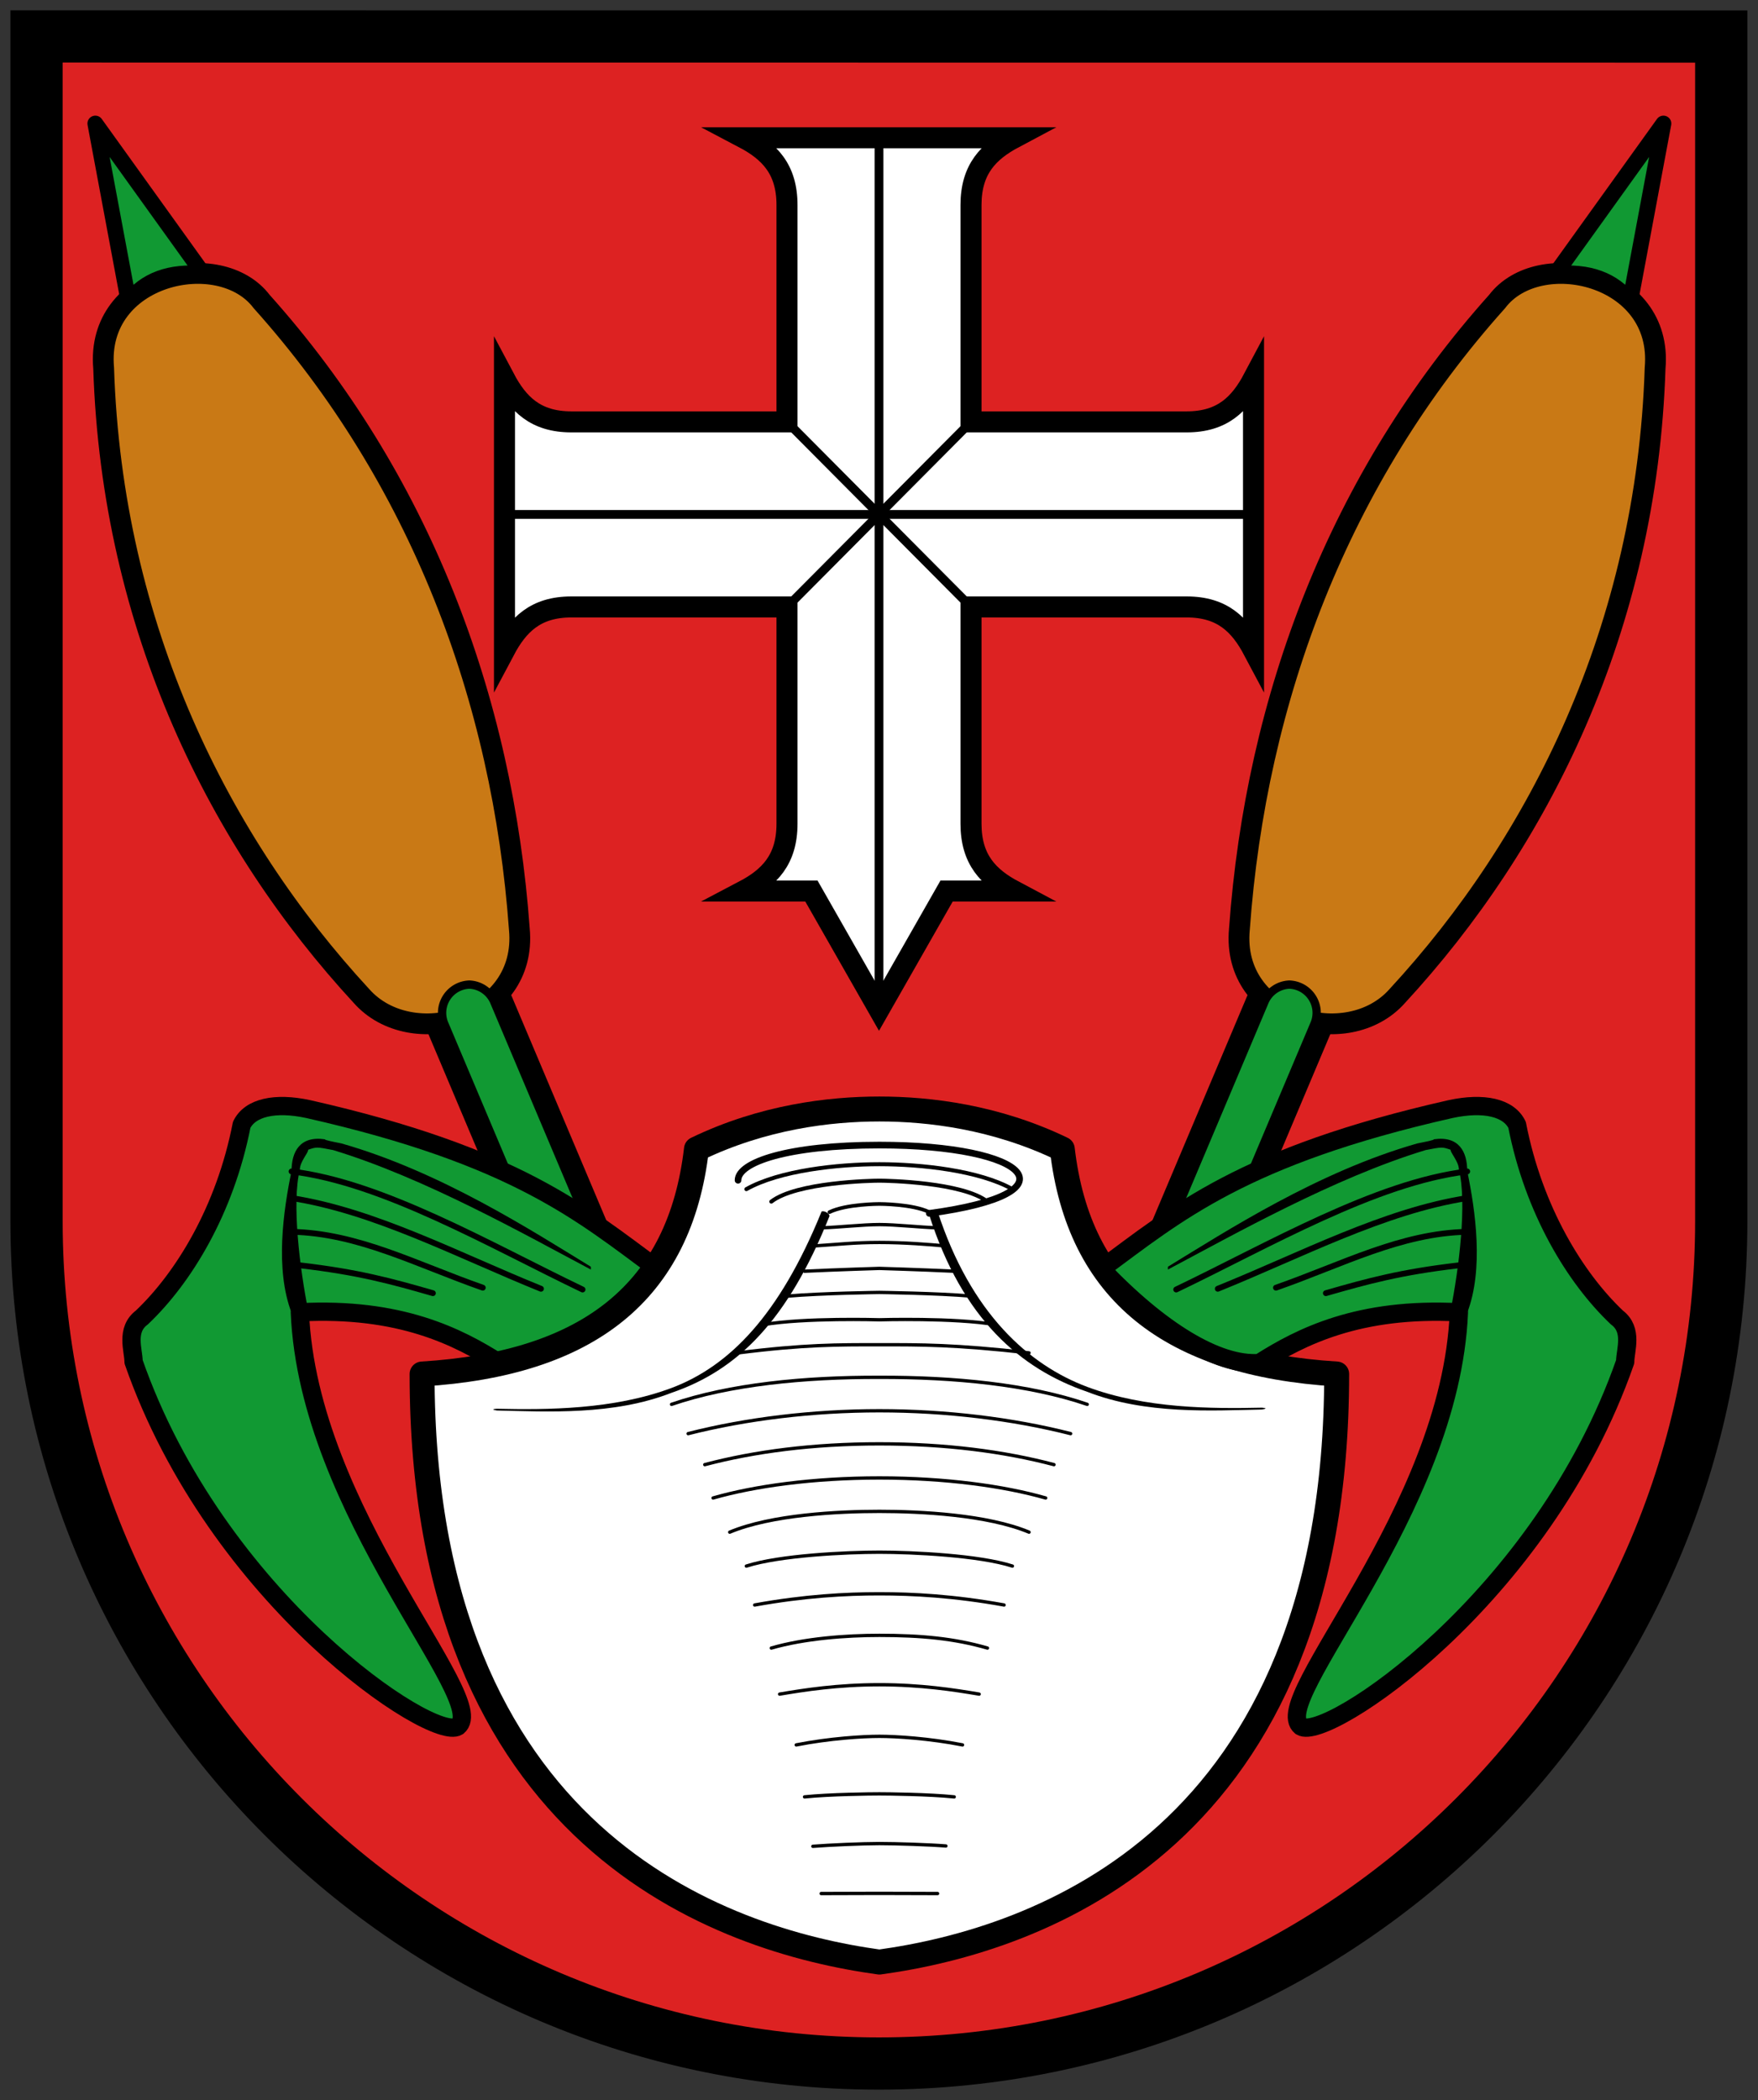 <?xml version="1.0"?>
<svg xmlns="http://www.w3.org/2000/svg" xmlns:xlink="http://www.w3.org/1999/xlink" viewBox="0 0 676.4 808">
<rect x="0" y="0" width="676.4" height="808" fill="#333333" stroke="none"/>
<g stroke="#000">
<path d="m14.06 14.06v455.7c0 179 145.1 324.1 324.1 324.1s324.1-145.1 324.1-324.1v-455.7l-648.2-.04z" stroke-width="20.1" fill="#d22"/>
<path d="m302.8 316.9c0 13.9-6.8 20.7-16.7 25.9h26.1l26 45.6 26-45.6h26c-9.8-5.2-16.6-12-16.6-25.9v-83.4h83c13.8 0 20.5 6.9 25.7 16.7v-52.3-52.3c-5.2 9.8-11.9 16.7-25.7 16.7h-83v-83.44c0-13.87 6.8-20.65 16.6-25.86h-52-52.1c9.9 5.21 16.7 11.99 16.7 25.86v83.44h-83c-13.8 0-20.5-6.9-25.7-16.7v52.3 52.3c5.2-9.8 11.9-16.7 25.7-16.7h83z" stroke-miterlimit="5" stroke-width="8.09" fill="#fff"/>
<g stroke-width="3.39" fill="none">
<path d="m302.8 162.3 70.8 71.2" stroke-linecap="round"/>
<path d="m373.6 162.3-70.8 71.2"/>
<g stroke-linecap="round">
<path d="m194.1 197.9h288.2"/>
<path d="m338.2 53v332.9"/>
</g>
</g>
</g>
<g transform="matrix(3.199 0 0 3.199 -4956 665)">
<g id="a">
<g transform="translate(205.7 -1.72)" stroke="#000">
<g stroke-linejoin="round" stroke-linecap="round">
<path d="m1400-84.24 14 33.16" stroke-width="11" fill="#3ae23f"/>
<path d="m1375-169.9c19 21.2 29 47.7 31 75.51 1 10.84-13 14.8-19 8-17-18.41-30-44.21-31-75.51-1-11.3 14-14.6 19-8z" stroke-width="2.5" fill="#c97915"/>
</g>
<g fill="#193">
<path d="m1400-87.75a3.4 3.4 0 0 0 -3 4.78l14 33.16a3.4 3.4 0 1 0 6 -2.66l-14-33.15a3.4 3.4 0 0 0 -3 -2.13z"/>
<path stroke-linejoin="round" d="m1359-169.9-4-21.4 13 18.1c-4-.4-7 .7-9 3.3z" stroke-linecap="round" stroke-width="1.9"/>
</g>
</g>
<g transform="translate(205.3 -2.43)">
<g stroke="#000" stroke-linejoin="round" stroke-linecap="round">
<path d="m1380-47.63c1 24.09 23 46.61 19 49.81-3 1.895-29-15.22-39-43.86 0-1.37-1-3.84 1-5.33 5-4.74 10-12.89 12-23.16 1-2.08 4-2.76 8-1.9 25 5.65 33 12.59 42 19.22-7 7.36-14 11.7-19 11.32-5-3.19-12-6.72-24-6.1z" stroke-width="2.2" fill="#193"/>
<g fill="none" stroke-width="0.7">
<path d="m1379-64.57c11 1.32 24 8.93 35 14.2"/>
<path d="m1379-61.37c10 1.56 20 6.87 30 10.91"/>
<path d="m1379-57.31c8 .16 15 3.92 23 6.72"/>
<path d="m1380-53.28c7 .81 11 1.91 16 3.35"/>
</g>
</g>
<path d="m1383-68.44c-3-.43-4 1.5-4 3.8-1 4.84-2 11.83 0 17.07l2-.27c-1-4.99-2-12.95-1-16.96 0-.94 1-1.96 1-2.38 1-.34 1-.35 3 .04 11 3.34 23 10.13 31 14.37v-.34c-7-4.27-18-11.41-30-14.83-1-.20-2-.39-2-.50z"/>
</g>
</g>
<path stroke-linejoin="round" d="m1710-42.64c-20-1.23-31-9.88-33-27.05-8-3.86-16-4.82-22-4.82s-14 .96-22 4.82c-2 17.17-13 25.82-33 27.05 0 55.97 36 68.11 55 70.72 19-2.61 55-14.75 55-70.72z" stroke="#000" stroke-linecap="round" stroke-width="3" fill="#fff"/>
<path d="m1661-61.75c4 12.51 11 18.51 19 21.25 7 2.74 15 2.26 21 2.13 1-.16 0-.22 0-.22-6 .13-14 .12-21-2.5s-14-8.82-18-21.1c0-.35-2-.01-1 .44z"/>
<g stroke-linejoin="round" stroke="#000" stroke-linecap="round" fill="none">
<path d="m1661-61.96c18-2.42 12-8.21-6-8.21-11 0-17 2.06-17 4.23" stroke-width="0.8"/>
<g stroke-width="0.48">
<path d="m1671-64.87c-4-2.25-11-3-16-3s-12 .75-16 3"/>
<path d="m1642-63.37c3-2.33 12-2.52 13-2.52s10 .19 13 2.52"/>
</g>
<path d="m1649-62.11c2-.98 6-.98 6-.98s4 0 6 .98" stroke-width="0.44"/>
<g stroke-width="0.4">
<path d="m1666-52.01c-4-.35-11-.44-11-.44s-7 .09-11 .44"/>
<path d="m1673-45.18c-9-1.01-13-.98-18-.98s-9-.03-17 .98"/>
<path d="m1678-35.47c-7-1.78-15-2.75-23-2.75s-16 .97-23 2.75"/>
<path d="m1676-31.74c-6-1.58-13-2.5-21-2.5s-15 .92-21 2.5"/>
<path d="m1671-19.54c-4-1.29-12-1.67-16-1.67s-12 .38-16 1.67"/>
<path d="m1667-4.142c-3-.510-7-1.13-12-1.13s-9 .620-12 1.13"/>
<path d="m1664 8.215c-3-.312-8-.362-9-.362s-6 .050-9 .362"/>
<path d="m1648-60.22c2-.05 5-.39 7-.39s5 .34 7 .39"/>
<path d="m1647-58.03c3-.19 5-.43 8-.43s6 .24 8 .43"/>
<path d="m1646-55c4-.19 9-.34 9-.34s5 .15 9 .34"/>
<path d="m1641-48.57c5-.86 14-.59 14-.59s9-.27 14 .59"/>
<path d="m1630-38.99c7-2.4 16-3.28 25-3.25 9-.03 18 .85 25 3.25"/>
<path d="m1635-27.73c5-1.43 12-2.41 20-2.41s15 .98 20 2.41"/>
<path d="m1637-23.62c5-2.09 13-2.5 18-2.5s13 .41 18 2.5"/>
<path d="m1640-14.86c6-1.09 11-1.35 15-1.35s9 .26 15 1.35"/>
<path d="m1642-9.681c4-1.159 9-1.529 13-1.529 5 0 9 .37 13 1.529"/>
<path d="m1645 1.965c4-.787 8-1.031 10-1.031 2-0 6 .244 10 1.031"/>
<path d="m1647 14.16c2-.16 6-.33 8-.33s6 .13 8 .29"/>
<path d="m1648 19.84l7-.02 7 .02"/>
</g>
</g>
<path d="m1649-61.63c-5 12.52-11 18.52-19 21.25-7 2.74-15 2.26-21 2.13-1-.16 0-.21 0-.21 6 .13 14 .12 21-2.5 7-2.63 13-8.83 18-21.1 0-.36 1-.02 1 .43z"/>
<use xlink:href="#a" transform="matrix(-1 0 0 1 3310 0)"/>
</g>
</svg>
